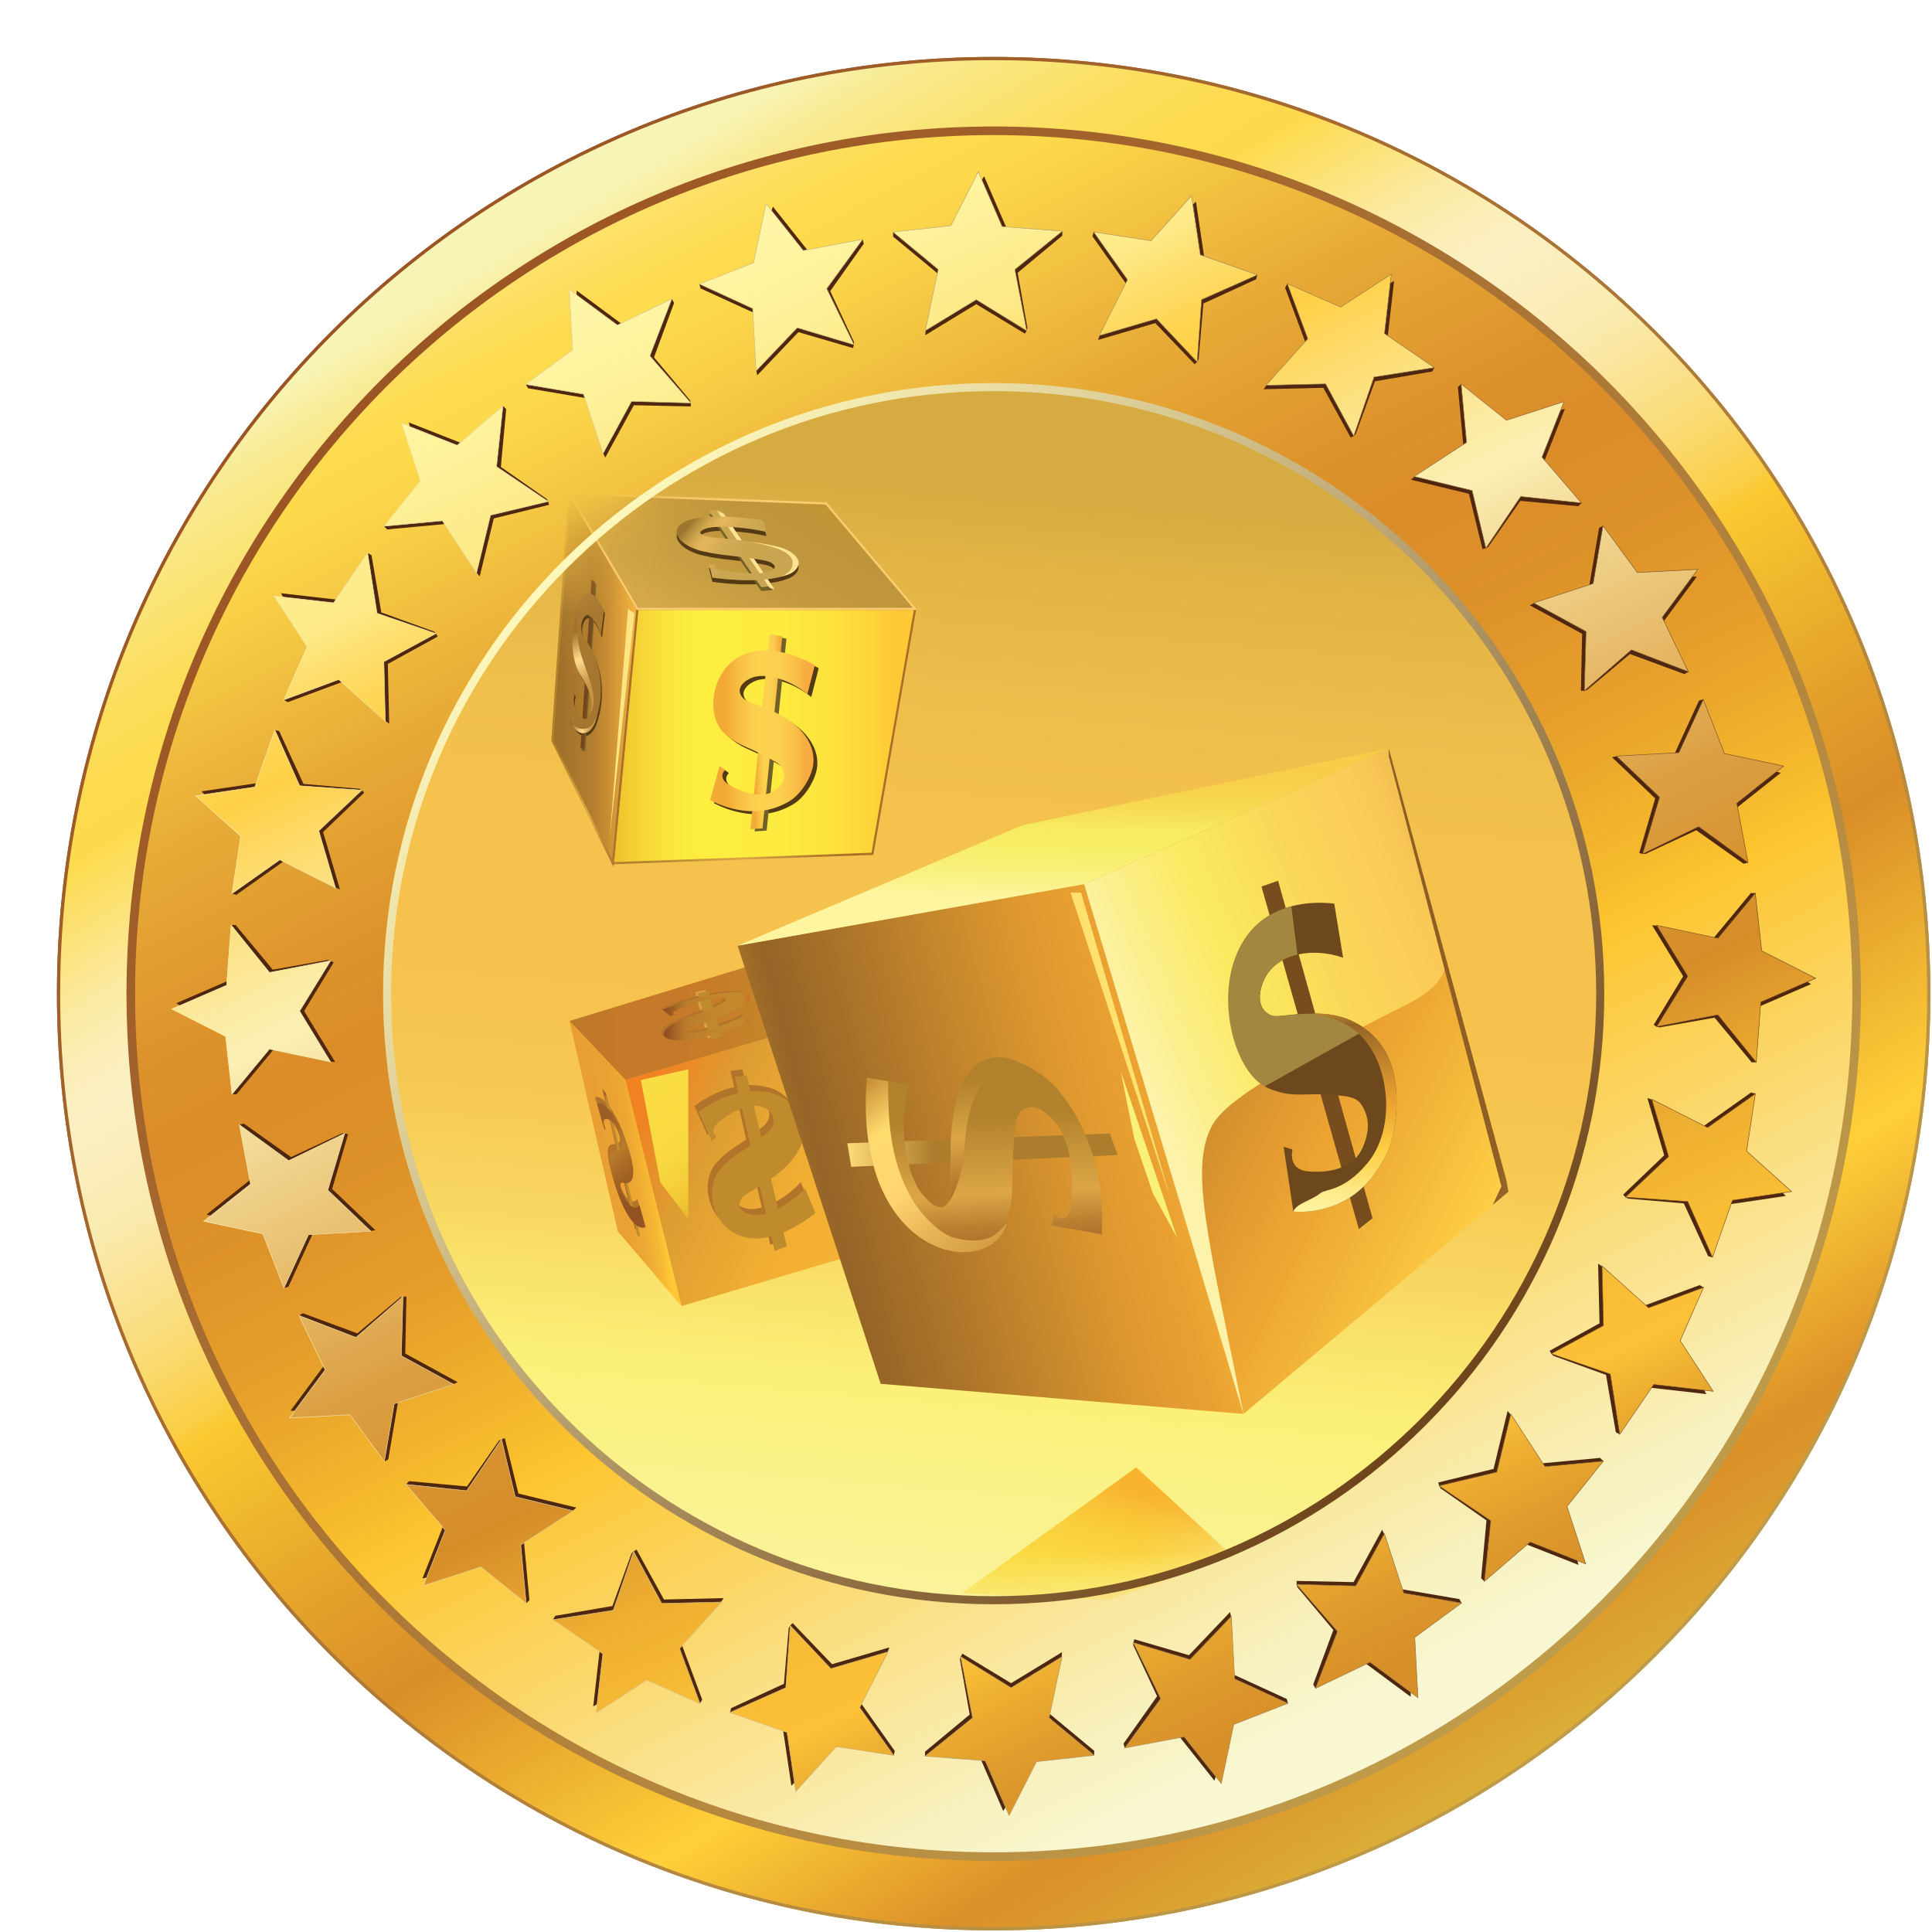 <svg width="33" height="33" viewBox="0 0 33 33" fill="none" xmlns="http://www.w3.org/2000/svg">
<path d="M16.973 32.945C25.794 32.945 32.945 25.794 32.945 16.973C32.945 8.151 25.794 1 16.973 1C8.151 1 1 8.151 1 16.973C1 25.794 8.151 32.945 16.973 32.945Z" fill="url(#paint0_linear_10805_4518)" stroke="url(#paint1_linear_10805_4518)" stroke-width="0.055" stroke-miterlimit="10"/>
<path d="M16.973 1C8.151 1 1 8.151 1 16.973C1 25.794 8.151 32.945 16.973 32.945C25.794 32.945 32.945 25.794 32.945 16.973C32.945 8.151 25.794 1 16.973 1ZM16.973 31.712C8.832 31.712 2.233 25.113 2.233 16.973C2.233 8.832 8.832 2.233 16.973 2.233C25.113 2.233 31.712 8.832 31.712 16.973C31.712 25.113 25.113 31.712 16.973 31.712Z" fill="url(#paint2_linear_10805_4518)" stroke="url(#paint3_linear_10805_4518)" stroke-width="0.055" stroke-miterlimit="10"/>
<path d="M16.973 27.333C22.695 27.333 27.333 22.695 27.333 16.973C27.333 11.251 22.695 6.612 16.973 6.612C11.251 6.612 6.612 11.251 6.612 16.973C6.612 22.695 11.251 27.333 16.973 27.333Z" fill="url(#paint4_linear_10805_4518)"/>
<path d="M16.973 31.712C25.113 31.712 31.712 25.113 31.712 16.973C31.712 8.832 25.113 2.234 16.973 2.234C8.832 2.234 2.234 8.832 2.234 16.973C2.234 25.113 8.832 31.712 16.973 31.712Z" stroke="url(#paint5_linear_10805_4518)" stroke-width="0.147" stroke-miterlimit="10"/>
<path d="M16.809 3.011L16.241 3.931L15.255 3.963V4.041L16.026 4.679L15.815 5.599L15.805 5.725L16.675 5.195L17.506 5.699L17.536 5.648L17.549 5.601L17.382 4.659L18.145 4.025V3.948L17.215 3.947L16.809 3.011Z" fill="#4F260F"/>
<path d="M13.201 3.529L12.891 4.565L11.946 4.851L11.966 4.926L12.876 5.343L12.911 6.286L12.934 6.411L13.637 5.673L14.57 5.945L14.586 5.888L14.586 5.839L14.181 4.972L14.754 4.163L14.734 4.088L13.836 4.328L13.201 3.529Z" fill="#4F260F"/>
<path d="M9.85 4.963L9.819 6.044L8.98 6.565L9.019 6.632L10.006 6.8L10.283 7.701L10.338 7.816L10.826 6.922L11.798 6.942L11.799 6.883L11.786 6.836L11.171 6.104L11.514 5.173L11.475 5.106L10.67 5.571L9.85 4.963Z" fill="#4F260F"/>
<path d="M6.984 7.216L7.234 8.268L6.559 8.988L6.614 9.043L7.61 8.95L8.112 9.749L8.194 9.845L8.434 8.855L9.378 8.623L9.364 8.566L9.339 8.523L8.555 7.976L8.646 6.988L8.591 6.934L7.934 7.59L6.984 7.216Z" fill="#4F260F"/>
<path d="M4.8 10.133L5.313 11.085L4.847 11.955L4.914 11.994L5.853 11.646L6.544 12.288L6.648 12.36L6.624 11.341L7.476 10.873L7.447 10.822L7.413 10.787L6.513 10.461L6.346 9.484L6.279 9.445L5.813 10.249L4.8 10.133Z" fill="#4F260F"/>
<path d="M3.444 13.517L4.186 14.303L3.962 15.264L4.037 15.284L4.853 14.706L5.687 15.147L5.806 15.19L5.519 14.212L6.221 13.539L6.18 13.497L6.137 13.472L5.184 13.39L4.769 12.489L4.695 12.469L4.454 13.367L3.444 13.517Z" fill="#4F260F"/>
<path d="M3.011 17.136L3.931 17.704L3.963 18.69H4.04L4.679 17.92L5.599 18.13L5.725 18.14L5.195 17.27L5.699 16.439L5.648 16.409L5.601 16.396L4.659 16.563L4.025 15.8H3.947L3.947 16.73L3.011 17.136Z" fill="#4F260F"/>
<path d="M3.529 20.744L4.565 21.054L4.851 21.999L4.926 21.979L5.343 21.069L6.286 21.034L6.411 21.012L5.673 20.308L5.945 19.375L5.888 19.359L5.839 19.359L4.972 19.764L4.163 19.191L4.088 19.211L4.328 20.109L3.529 20.744Z" fill="#4F260F"/>
<path d="M4.963 24.095L6.044 24.126L6.565 24.965L6.632 24.926L6.8 23.939L7.701 23.662L7.816 23.608L6.922 23.119L6.942 22.147L6.883 22.147L6.836 22.159L6.104 22.775L5.173 22.431L5.106 22.47L5.571 23.275L4.963 24.095Z" fill="#4F260F"/>
<path d="M7.216 26.961L8.268 26.711L8.988 27.386L9.043 27.331L8.95 26.335L9.749 25.834L9.845 25.751L8.855 25.511L8.623 24.567L8.566 24.582L8.523 24.606L7.976 25.39L6.988 25.299L6.934 25.354L7.59 26.012L7.216 26.961Z" fill="#4F260F"/>
<path d="M10.133 29.145L11.085 28.632L11.955 29.098L11.994 29.031L11.646 28.092L12.288 27.401L12.36 27.297L11.341 27.321L10.873 26.469L10.822 26.498L10.787 26.532L10.461 27.432L9.484 27.599L9.445 27.666L10.249 28.132L10.133 29.145Z" fill="#4F260F"/>
<path d="M13.517 30.501L14.303 29.759L15.264 29.983L15.284 29.909L14.706 29.092L15.147 28.258L15.19 28.139L14.212 28.426L13.539 27.724L13.497 27.765L13.472 27.808L13.39 28.761L12.489 29.176L12.469 29.25L13.367 29.492L13.517 30.501Z" fill="#4F260F"/>
<path d="M17.136 30.934L17.704 30.014L18.69 29.982V29.905L17.92 29.266L18.13 28.346L18.14 28.22L17.27 28.75L16.439 28.246L16.409 28.297L16.396 28.345L16.563 29.286L15.8 29.92V29.998L16.73 29.998L17.136 30.934Z" fill="#4F260F"/>
<path d="M20.744 30.416L21.054 29.38L21.999 29.094L21.979 29.02L21.069 28.602L21.034 27.659L21.012 27.534L20.308 28.272L19.375 28L19.359 28.057L19.358 28.106L19.764 28.973L19.191 29.782L19.211 29.857L20.109 29.617L20.744 30.416Z" fill="#4F260F"/>
<path d="M24.095 28.982L24.126 27.901L24.965 27.38L24.926 27.313L23.939 27.145L23.662 26.244L23.608 26.129L23.119 27.024L22.147 27.003L22.147 27.062L22.159 27.109L22.774 27.841L22.431 28.772L22.47 28.839L23.275 28.375L24.095 28.982Z" fill="#4F260F"/>
<path d="M26.961 26.729L26.711 25.677L27.386 24.957L27.331 24.902L26.335 24.995L25.833 24.197L25.751 24.1L25.511 25.09L24.567 25.322L24.582 25.379L24.606 25.422L25.39 25.969L25.299 26.957L25.354 27.012L26.011 26.355L26.961 26.729Z" fill="#4F260F"/>
<path d="M29.145 23.812L28.632 22.86L29.098 21.99L29.031 21.951L28.092 22.299L27.401 21.657L27.297 21.585L27.321 22.604L26.469 23.072L26.498 23.123L26.532 23.158L27.432 23.484L27.599 24.462L27.666 24.5L28.132 23.696L29.145 23.812Z" fill="#4F260F"/>
<path d="M30.501 20.428L29.759 19.642L29.983 18.68L29.909 18.661L29.092 19.239L28.258 18.798L28.139 18.756L28.426 19.733L27.724 20.406L27.765 20.448L27.808 20.473L28.761 20.555L29.176 21.456L29.25 21.476L29.492 20.578L30.501 20.428Z" fill="#4F260F"/>
<path d="M30.934 16.809L30.014 16.241L29.982 15.255H29.905L29.266 16.026L28.346 15.815L28.22 15.805L28.75 16.675L28.246 17.506L28.297 17.536L28.345 17.549L29.286 17.382L29.92 18.145H29.998L29.998 17.215L30.934 16.809Z" fill="#4F260F"/>
<path d="M30.416 13.201L29.38 12.891L29.094 11.946L29.02 11.966L28.602 12.876L27.659 12.911L27.534 12.934L28.272 13.637L28 14.57L28.057 14.586L28.106 14.586L28.973 14.181L29.782 14.754L29.857 14.734L29.617 13.836L30.416 13.201Z" fill="#4F260F"/>
<path d="M28.982 9.85L27.901 9.819L27.38 8.98L27.313 9.019L27.145 10.006L26.244 10.283L26.129 10.338L27.024 10.826L27.003 11.798L27.062 11.799L27.109 11.786L27.841 11.171L28.772 11.514L28.839 11.475L28.375 10.67L28.982 9.85Z" fill="#4F260F"/>
<path d="M26.729 6.984L25.677 7.234L24.957 6.559L24.902 6.614L24.995 7.61L24.197 8.112L24.1 8.194L25.09 8.434L25.322 9.378L25.379 9.364L25.422 9.339L25.969 8.555L26.957 8.646L27.012 8.591L26.355 7.934L26.729 6.984Z" fill="#4F260F"/>
<path d="M23.812 4.8L22.86 5.313L21.99 4.847L21.951 4.914L22.299 5.853L21.657 6.544L21.585 6.648L22.604 6.624L23.072 7.476L23.123 7.447L23.158 7.413L23.484 6.513L24.462 6.346L24.5 6.279L23.696 5.813L23.812 4.8Z" fill="#4F260F"/>
<path d="M20.428 3.444L19.642 4.186L18.68 3.962L18.66 4.037L19.239 4.853L18.798 5.687L18.756 5.806L19.733 5.519L20.406 6.221L20.448 6.18L20.473 6.137L20.555 5.184L21.456 4.77L21.476 4.695L20.578 4.454L20.428 3.444Z" fill="#4F260F"/>
<path d="M16.026 4.602L15.255 3.963L16.241 3.854L16.71 2.933L17.116 3.869L18.145 3.948L17.334 4.603L17.536 5.648L16.675 5.118L15.805 5.648L16.026 4.602ZM12.914 6.336L13.617 5.598L14.586 5.888L14.12 4.931L14.734 4.088L13.72 4.279L13.085 3.48L12.871 4.49L11.947 4.851L12.856 5.269L12.914 6.336H12.914ZM9.967 6.733L10.299 7.749L10.787 6.855L11.799 6.883L11.1 6.079L11.475 5.106L10.545 5.553L9.725 4.946L9.78 5.977L8.98 6.565L9.967 6.733ZM7.556 8.895L8.139 9.791L8.379 8.8L9.364 8.566L8.481 7.97L8.591 6.934L7.809 7.606L6.86 7.231L7.179 8.213L6.559 8.988L7.556 8.895H7.556ZM4.847 11.955L5.786 11.607L6.581 12.322L6.557 11.303L7.447 10.822L6.44 10.475L6.279 9.445L5.697 10.297L4.683 10.181L5.246 11.046L4.847 11.955H4.847ZM3.962 15.264L4.779 14.686L5.732 15.169L5.445 14.191L6.18 13.497L5.118 13.422L4.695 12.469L4.353 13.443L3.344 13.593L4.112 14.283L3.962 15.264H3.962ZM3.963 18.69L4.602 17.919L5.648 18.14L5.118 17.27L5.648 16.409L4.603 16.611L3.948 15.8L3.87 16.829L2.934 17.235L3.854 17.703L3.963 18.69ZM6.336 21.032L5.599 20.328L5.888 19.359L4.931 19.825L4.088 19.211L4.279 20.225L3.48 20.86L4.49 21.074L4.851 21.999L5.269 21.089L6.336 21.031V21.032ZM6.855 23.158L6.883 22.146L6.08 22.845L5.107 22.47L5.553 23.4L4.946 24.22L5.977 24.165L6.565 24.965L6.733 23.978L7.749 23.646L6.855 23.158ZM9.791 25.806L8.8 25.566L8.566 24.581L7.971 25.464L6.934 25.354L7.606 26.136L7.232 27.085L8.213 26.766L8.988 27.386L8.895 26.389L9.791 25.806V25.806ZM11.303 27.388L10.822 26.498L10.475 27.505L9.445 27.666L10.297 28.248L10.181 29.262L11.046 28.699L11.956 29.098L11.608 28.159L12.322 27.364L11.303 27.388V27.388ZM15.169 28.213L14.192 28.501L13.497 27.765L13.422 28.827L12.469 29.25L13.443 29.592L13.593 30.601L14.283 29.833L15.265 29.983L14.686 29.167L15.169 28.213V28.213ZM18.14 28.297L17.27 28.828L16.409 28.297L16.612 29.342L15.8 29.997L16.829 30.076L17.236 31.012L17.704 30.091L18.69 29.982L17.92 29.343L18.14 28.297ZM21.032 27.609L20.328 28.347L19.359 28.057L19.826 29.014L19.212 29.857L20.226 29.666L20.86 30.465L21.074 29.455L21.999 29.094L21.089 28.676L21.032 27.609H21.032ZM23.978 27.212L23.646 26.196L23.158 27.09L22.147 27.062L22.845 27.866L22.47 28.839L23.4 28.392L24.22 28.999L24.165 27.968L24.965 27.38L23.978 27.212ZM26.39 25.05L25.806 24.154L25.566 25.145L24.582 25.379L25.464 25.975L25.354 27.012L26.137 26.339L27.086 26.714L26.766 25.732L27.386 24.957L26.389 25.05H26.39ZM29.098 21.99L28.159 22.338L27.364 21.624L27.388 22.642L26.498 23.123L27.505 23.47L27.666 24.5L28.248 23.648L29.262 23.764L28.699 22.899L29.098 21.99H29.098ZM29.983 18.681L29.167 19.259L28.213 18.776L28.501 19.753L27.765 20.448L28.827 20.523L29.25 21.476L29.592 20.502L30.601 20.352L29.833 19.662L29.983 18.681H29.983ZM29.342 17.334L29.998 18.145L30.076 17.116L31.012 16.71L30.091 16.241L29.982 15.255L29.343 16.026L28.297 15.805L28.828 16.675L28.297 17.536L29.342 17.334ZM27.609 12.914L28.347 13.617L28.057 14.586L29.014 14.12L29.857 14.734L29.666 13.72L30.465 13.085L29.455 12.871L29.094 11.947L28.676 12.856L27.609 12.914V12.914ZM27.091 10.787L27.062 11.799L27.866 11.1L28.839 11.475L28.392 10.545L28.999 9.725L27.968 9.78L27.38 8.98L27.212 9.967L26.196 10.299L27.091 10.787ZM24.155 8.139L25.145 8.379L25.379 9.364L25.975 8.481L27.012 8.591L26.339 7.809L26.714 6.86L25.732 7.179L24.957 6.559L25.05 7.556L24.155 8.139V8.139ZM22.642 6.557L23.123 7.447L23.47 6.44L24.5 6.279L23.648 5.697L23.764 4.683L22.899 5.246L21.99 4.847L22.338 5.786L21.623 6.581L22.642 6.557V6.557ZM19.753 5.444L20.448 6.18L20.523 5.118L21.476 4.695L20.502 4.353L20.352 3.344L19.662 4.112L18.681 3.962L19.259 4.778L18.776 5.732L19.753 5.445V5.444Z" fill="url(#paint6_linear_10805_4518)" stroke="url(#paint7_linear_10805_4518)" stroke-width="0.009" stroke-miterlimit="10"/>
<mask id="mask0_10805_4518" style="mask-type:luminance" maskUnits="userSpaceOnUse" x="6" y="6" width="22" height="22">
<path d="M16.973 27.333C22.695 27.333 27.333 22.695 27.333 16.973C27.333 11.251 22.695 6.612 16.973 6.612C11.251 6.612 6.612 11.251 6.612 16.973C6.612 22.695 11.251 27.333 16.973 27.333Z" fill="white"/>
</mask>
<g mask="url(#mask0_10805_4518)">
<path d="M10.468 14.744L10.876 10.401H15.631L14.902 14.584L10.468 14.744Z" fill="url(#paint8_linear_10805_4518)" stroke="url(#paint9_linear_10805_4518)" stroke-width="0.037" stroke-miterlimit="10"/>
<path d="M9.435 12.649L9.727 8.432L10.888 10.401L10.468 14.744L9.435 12.649Z" fill="url(#paint10_linear_10805_4518)" stroke="url(#paint11_linear_10805_4518)" stroke-width="0.037" stroke-miterlimit="10"/>
<path d="M10.888 10.401L9.727 8.432L14.111 8.6L15.631 10.401H10.888Z" fill="url(#paint12_linear_10805_4518)" stroke="#FACC6E" stroke-width="0.037" stroke-miterlimit="10"/>
<path d="M13.857 11.906L13.984 11.414C13.852 11.34 13.435 11.12 13.022 11.166C12.223 11.254 12.067 12.26 12.449 12.589C12.685 12.793 12.826 12.799 13.128 12.963C13.358 13.088 13.453 13.128 13.457 13.295C13.46 13.429 13.361 13.515 13.274 13.569C13.032 13.72 12.655 13.527 12.593 13.496C12.528 13.464 12.441 13.421 12.413 13.349C12.384 13.276 12.435 13.219 12.45 13.204C12.419 13.181 12.389 13.158 12.358 13.134C12.304 13.329 12.249 13.524 12.195 13.718C12.301 13.774 12.513 13.871 12.781 13.9C13.192 13.945 13.443 13.795 13.527 13.75C13.726 13.644 13.909 13.362 13.951 13.141C13.98 12.989 13.952 12.805 13.819 12.621C13.662 12.403 13.453 12.288 13.263 12.199C13.008 12.08 12.829 12.04 12.773 11.99C12.62 11.853 12.732 11.71 12.877 11.641C13.118 11.526 13.541 11.649 13.857 11.906L13.857 11.906Z" fill="#543A14"/>
<path d="M13.216 10.867L13.433 10.909L13.095 14.187L12.89 14.201L13.216 10.867Z" fill="#716027"/>
<path d="M13.144 10.829L13.362 10.871L13.024 14.149L12.818 14.163L13.144 10.829Z" fill="url(#paint13_linear_10805_4518)"/>
<path d="M13.791 11.854L13.918 11.362C13.786 11.288 13.37 11.068 12.956 11.114C12.157 11.202 12.001 12.208 12.383 12.537C12.62 12.741 12.76 12.747 13.062 12.911C13.293 13.036 13.387 13.076 13.391 13.243C13.395 13.377 13.296 13.463 13.209 13.517C12.966 13.668 12.589 13.475 12.527 13.444C12.462 13.412 12.375 13.369 12.347 13.297C12.318 13.224 12.369 13.167 12.384 13.152C12.353 13.129 12.323 13.105 12.292 13.082C12.238 13.277 12.184 13.472 12.13 13.666C12.235 13.722 12.447 13.819 12.716 13.848C13.126 13.893 13.377 13.743 13.461 13.698C13.661 13.592 13.844 13.31 13.886 13.089C13.914 12.937 13.886 12.753 13.753 12.569C13.597 12.351 13.387 12.236 13.197 12.147C12.943 12.028 12.763 11.988 12.707 11.938C12.555 11.801 12.666 11.659 12.812 11.589C13.052 11.474 13.475 11.597 13.791 11.854L13.791 11.854Z" fill="url(#paint14_linear_10805_4518)"/>
<path d="M13.092 9.156L13.035 8.958C12.882 8.935 12.406 8.869 12.029 8.905C11.3 8.976 11.516 9.375 11.999 9.486C12.298 9.555 12.434 9.551 12.781 9.601C13.046 9.639 13.15 9.65 13.215 9.715C13.267 9.767 13.203 9.805 13.14 9.83C12.964 9.9 12.535 9.842 12.465 9.833C12.392 9.824 12.293 9.811 12.241 9.784C12.186 9.757 12.214 9.732 12.223 9.726C12.185 9.718 12.148 9.71 12.11 9.703C12.129 9.781 12.148 9.859 12.167 9.938C12.287 9.955 12.525 9.983 12.791 9.982C13.198 9.981 13.383 9.911 13.446 9.889C13.598 9.839 13.67 9.721 13.63 9.633C13.602 9.572 13.508 9.502 13.315 9.436C13.087 9.358 12.846 9.323 12.633 9.297C12.348 9.262 12.162 9.255 12.091 9.238C11.896 9.192 11.95 9.131 12.064 9.097C12.251 9.041 12.698 9.07 13.092 9.156Z" fill="#543A14"/>
<path d="M12.105 8.781L12.327 8.788L13.193 10.08L13.002 10.095L12.105 8.781Z" fill="#716027"/>
<path d="M12.105 8.715L12.327 8.721L13.193 10.014L13.002 10.029L12.105 8.715Z" fill="url(#paint15_linear_10805_4518)"/>
<path d="M12.248 8.726L12.365 8.776L13.231 10.068L13.146 10.041L12.248 8.726Z" fill="#FEE392"/>
<path d="M13.092 9.085L13.035 8.887C12.882 8.864 12.406 8.798 12.029 8.834C11.3 8.905 11.516 9.304 11.999 9.415C12.298 9.484 12.434 9.48 12.781 9.53C13.046 9.568 13.15 9.579 13.215 9.644C13.267 9.696 13.203 9.735 13.14 9.759C12.964 9.829 12.535 9.771 12.465 9.762C12.392 9.753 12.293 9.74 12.241 9.713C12.186 9.686 12.214 9.661 12.223 9.655C12.185 9.647 12.148 9.639 12.11 9.632C12.129 9.71 12.148 9.788 12.167 9.867C12.287 9.884 12.525 9.912 12.791 9.911C13.198 9.91 13.383 9.84 13.446 9.818C13.598 9.768 13.67 9.65 13.63 9.562C13.602 9.501 13.508 9.431 13.315 9.365C13.087 9.287 12.846 9.252 12.633 9.226C12.348 9.191 12.162 9.184 12.091 9.167C11.896 9.121 11.95 9.06 12.064 9.026C12.251 8.97 12.698 8.999 13.092 9.085Z" fill="url(#paint16_linear_10805_4518)"/>
<path d="M13.508 9.518C13.549 9.572 13.556 9.678 13.493 9.748C13.428 9.823 13.32 9.858 13.27 9.868L13.447 9.818C13.598 9.768 13.67 9.65 13.63 9.562C13.586 9.466 13.473 9.391 13.315 9.347C13.115 9.292 12.812 9.251 12.83 9.256C13.007 9.298 13.379 9.35 13.508 9.518V9.518Z" fill="#FEE392"/>
<path d="M10.282 10.896L10.333 10.477C10.297 10.4 10.181 10.174 10.059 10.18C9.823 10.19 9.748 11.056 9.851 11.376C9.914 11.573 9.955 11.591 10.039 11.759C10.102 11.887 10.129 11.93 10.126 12.076C10.123 12.194 10.091 12.261 10.064 12.3C9.989 12.412 9.884 12.212 9.867 12.18C9.849 12.147 9.825 12.101 9.819 12.037C9.812 11.97 9.829 11.925 9.834 11.913C9.825 11.89 9.817 11.867 9.809 11.844C9.787 12.01 9.766 12.175 9.745 12.341C9.774 12.398 9.833 12.501 9.911 12.549C10.029 12.622 10.107 12.511 10.133 12.479C10.194 12.403 10.256 12.172 10.274 11.983C10.287 11.852 10.284 11.689 10.251 11.517C10.211 11.314 10.153 11.196 10.1 11.103C10.029 10.977 9.978 10.927 9.963 10.879C9.922 10.747 9.959 10.631 10.003 10.583C10.077 10.502 10.197 10.645 10.282 10.896H10.282Z" fill="#543A14"/>
<path d="M10.124 9.934L10.187 9.99L9.994 12.825L9.934 12.821L10.124 9.934Z" fill="#716027"/>
<path d="M10.104 9.895L10.167 9.951L9.974 12.786L9.914 12.782L10.104 9.895Z" fill="#75461C"/>
<path d="M10.264 10.845L10.316 10.426C10.279 10.349 10.164 10.123 10.041 10.129C9.805 10.139 9.731 11.005 9.833 11.325C9.896 11.522 9.937 11.54 10.021 11.708C10.085 11.836 10.111 11.879 10.108 12.025C10.105 12.143 10.073 12.21 10.047 12.249C9.971 12.361 9.867 12.161 9.849 12.129C9.831 12.096 9.807 12.05 9.801 11.986C9.794 11.919 9.811 11.874 9.816 11.862C9.808 11.839 9.799 11.816 9.791 11.793C9.77 11.959 9.748 12.124 9.727 12.29C9.756 12.347 9.815 12.45 9.893 12.498C10.012 12.571 10.089 12.46 10.115 12.428C10.177 12.352 10.238 12.121 10.257 11.932C10.27 11.801 10.267 11.638 10.233 11.466C10.193 11.263 10.135 11.145 10.082 11.052C10.011 10.926 9.96 10.876 9.945 10.828C9.904 10.696 9.941 10.58 9.986 10.532C10.059 10.451 10.18 10.594 10.264 10.845H10.264Z" fill="#A57630"/>
<path d="M10.728 10.401L10.417 14.282L10.836 10.473L10.728 10.401Z" fill="#FEE583"/>
<path d="M9.87 10.422C9.887 10.423 9.807 10.719 9.912 11.13C9.935 11.219 9.981 11.354 10.075 11.624C10.104 11.707 10.138 11.821 10.138 11.956C10.138 12.151 10.071 12.167 10.06 12.227C10.103 12.099 10.138 12.012 10.054 11.797C9.986 11.625 9.927 11.567 9.875 11.456C9.671 11.02 9.847 10.42 9.87 10.422L9.87 10.422Z" fill="url(#paint17_linear_10805_4518)"/>
<path d="M9.739 12.164C9.757 12.148 9.692 12.352 9.87 12.433C9.953 12.471 10.017 12.44 10.04 12.433C10.119 12.411 10.191 12.252 10.201 12.227C10.165 12.349 10.123 12.479 10.015 12.512C9.97 12.525 9.929 12.539 9.839 12.476C9.718 12.39 9.727 12.174 9.739 12.164V12.164Z" fill="url(#paint18_linear_10805_4518)"/>
<path d="M10.682 18.448L11.639 22.309L15.109 21.279L14.098 17.439L10.682 18.448Z" fill="url(#paint19_linear_10805_4518)"/>
<path d="M9.727 17.439L10.682 18.448L14.098 17.439L13.192 16.379L9.727 17.439Z" fill="url(#paint20_linear_10805_4518)"/>
<path d="M9.727 17.439L10.552 21.031L11.639 22.309L10.682 18.448L9.727 17.439Z" fill="url(#paint21_linear_10805_4518)"/>
<path d="M13.158 21.265L13.366 21.181L12.681 18.264L12.479 18.294L13.158 21.265Z" fill="#B1742A"/>
<path d="M13.678 20.195L13.855 20.616C13.735 20.712 13.352 21 12.944 21.045C12.156 21.132 11.894 20.248 12.231 19.868C12.44 19.632 12.576 19.597 12.853 19.384C13.064 19.221 13.152 19.166 13.138 19.012C13.127 18.889 13.021 18.832 12.93 18.801C12.677 18.714 12.331 18.97 12.274 19.01C12.214 19.053 12.134 19.111 12.114 19.182C12.094 19.255 12.15 19.296 12.166 19.307C12.139 19.334 12.111 19.362 12.084 19.39C12.01 19.224 11.936 19.057 11.862 18.891C11.959 18.819 12.155 18.685 12.414 18.602C12.809 18.476 13.07 18.56 13.157 18.583C13.363 18.638 13.572 18.856 13.637 19.049C13.681 19.182 13.674 19.355 13.564 19.551C13.435 19.782 13.243 19.931 13.067 20.052C12.832 20.214 12.662 20.288 12.612 20.346C12.478 20.502 12.602 20.609 12.752 20.642C12.999 20.696 13.398 20.495 13.678 20.194V20.195Z" fill="#B1742A"/>
<path d="M13.231 21.368L13.439 21.284L12.754 18.367L12.552 18.397L13.231 21.368Z" fill="#C08B2C"/>
<path d="M13.751 20.298L13.928 20.719C13.807 20.815 13.425 21.102 13.017 21.148C12.229 21.235 11.967 20.351 12.304 19.971C12.513 19.735 12.649 19.7 12.926 19.487C13.137 19.325 13.225 19.269 13.211 19.115C13.2 18.992 13.094 18.935 13.003 18.904C12.75 18.817 12.404 19.072 12.347 19.113C12.287 19.156 12.207 19.214 12.187 19.285C12.167 19.358 12.223 19.399 12.239 19.41C12.211 19.437 12.184 19.465 12.157 19.493C12.083 19.326 12.009 19.16 11.935 18.994C12.032 18.922 12.228 18.788 12.487 18.705C12.882 18.579 13.143 18.663 13.23 18.686C13.436 18.741 13.645 18.959 13.71 19.152C13.754 19.285 13.746 19.458 13.637 19.654C13.508 19.885 13.316 20.034 13.14 20.155C12.905 20.317 12.735 20.391 12.685 20.448C12.551 20.605 12.675 20.712 12.825 20.745C13.072 20.799 13.471 20.599 13.751 20.297V20.298Z" fill="#C08B2C"/>
<path d="M10.848 20.996L10.904 21.03L10.349 18.67L10.289 18.6L10.848 20.996Z" fill="url(#paint22_linear_10805_4518)"/>
<path d="M10.887 20.477L10.992 20.854C10.965 20.867 10.878 20.896 10.755 20.744C10.517 20.45 10.332 19.71 10.394 19.595C10.432 19.523 10.471 19.56 10.533 19.535C10.581 19.516 10.602 19.516 10.58 19.402C10.562 19.311 10.522 19.222 10.49 19.16C10.4 18.985 10.321 19.008 10.307 19.011C10.293 19.014 10.275 19.018 10.277 19.059C10.279 19.102 10.302 19.156 10.308 19.171C10.302 19.178 10.297 19.185 10.292 19.192C10.249 19.042 10.206 18.892 10.164 18.741C10.186 18.734 10.232 18.729 10.304 18.787C10.414 18.876 10.506 19.053 10.536 19.109C10.607 19.24 10.698 19.488 10.741 19.653C10.771 19.766 10.789 19.885 10.777 19.973C10.763 20.077 10.72 20.095 10.678 20.101C10.623 20.109 10.578 20.084 10.569 20.103C10.545 20.152 10.597 20.283 10.648 20.374C10.732 20.524 10.834 20.562 10.887 20.477L10.887 20.477Z" fill="#B1742A"/>
<path d="M10.883 21.101L10.939 21.135L10.384 18.775L10.324 18.705L10.883 21.101Z" fill="#C08B2C"/>
<path d="M10.922 20.582L11.027 20.959C11 20.972 10.913 21.002 10.79 20.849C10.552 20.555 10.367 19.815 10.428 19.7C10.467 19.628 10.506 19.665 10.568 19.64C10.616 19.621 10.637 19.621 10.615 19.507C10.597 19.416 10.557 19.328 10.525 19.265C10.435 19.09 10.355 19.113 10.342 19.116C10.328 19.119 10.31 19.124 10.312 19.165C10.314 19.207 10.336 19.261 10.343 19.276C10.337 19.283 10.332 19.29 10.326 19.297C10.284 19.147 10.241 18.997 10.199 18.847C10.221 18.839 10.267 18.834 10.339 18.892C10.449 18.981 10.541 19.158 10.571 19.214C10.642 19.346 10.733 19.593 10.776 19.758C10.806 19.872 10.823 19.99 10.812 20.078C10.798 20.183 10.755 20.201 10.713 20.206C10.658 20.214 10.613 20.19 10.604 20.208C10.58 20.258 10.632 20.389 10.683 20.479C10.767 20.629 10.869 20.668 10.922 20.582L10.922 20.582Z" fill="url(#paint23_linear_10805_4518)"/>
<path d="M12.088 17.735L12.276 17.678L12.048 16.907L11.872 16.948L12.088 17.735Z" fill="#DD9C4B"/>
<path d="M12.664 17.332L12.764 17.431C12.649 17.479 12.287 17.625 11.933 17.703C11.249 17.852 11.134 17.627 11.468 17.46C11.675 17.357 11.796 17.325 12.058 17.217C12.258 17.136 12.34 17.105 12.347 17.061C12.352 17.026 12.269 17.025 12.195 17.03C11.99 17.044 11.663 17.174 11.609 17.195C11.552 17.218 11.477 17.248 11.452 17.272C11.425 17.297 11.468 17.301 11.481 17.302C11.454 17.314 11.427 17.327 11.4 17.339C11.357 17.301 11.315 17.262 11.272 17.224C11.364 17.187 11.547 17.116 11.778 17.051C12.132 16.951 12.344 16.936 12.416 16.929C12.585 16.913 12.736 16.946 12.768 16.994C12.79 17.027 12.762 17.081 12.645 17.157C12.506 17.246 12.324 17.321 12.159 17.385C11.939 17.47 11.784 17.519 11.735 17.544C11.601 17.612 11.694 17.625 11.818 17.611C12.022 17.589 12.388 17.467 12.664 17.332L12.664 17.332Z" fill="#B1742A"/>
<path d="M12.138 17.755L12.326 17.697L12.098 16.927L11.922 16.967L12.138 17.755Z" fill="#C08B2C"/>
<path d="M12.713 17.352L12.813 17.451C12.698 17.499 12.336 17.645 11.982 17.722C11.298 17.872 11.183 17.646 11.518 17.48C11.724 17.376 11.845 17.344 12.108 17.237C12.308 17.155 12.389 17.125 12.396 17.081C12.402 17.045 12.319 17.045 12.245 17.049C12.039 17.063 11.712 17.194 11.659 17.215C11.602 17.237 11.527 17.267 11.501 17.292C11.475 17.317 11.518 17.32 11.53 17.321C11.504 17.334 11.477 17.346 11.45 17.359C11.407 17.32 11.364 17.282 11.322 17.244C11.413 17.207 11.597 17.136 11.828 17.07C12.181 16.971 12.394 16.955 12.465 16.948C12.634 16.933 12.786 16.966 12.818 17.014C12.84 17.047 12.812 17.1 12.695 17.176C12.556 17.266 12.374 17.34 12.209 17.404C11.988 17.49 11.834 17.539 11.785 17.564C11.651 17.632 11.744 17.645 11.868 17.631C12.072 17.609 12.437 17.486 12.713 17.352L12.713 17.352Z" fill="url(#paint24_linear_10805_4518)"/>
<path d="M11.756 18.264L10.946 18.448L11.279 20.196L11.756 20.819V18.264Z" fill="url(#paint25_linear_10805_4518)"/>
<path d="M18.517 15.102L23.706 12.786L25.765 20.356L21.24 24.151L18.517 15.102Z" fill="url(#paint26_linear_10805_4518)"/>
<path d="M12.599 16.153L18.517 15.102L21.24 24.151L15.043 23.637L12.599 16.153Z" fill="url(#paint27_linear_10805_4518)"/>
<path d="M17.466 14.094L23.706 12.786L18.517 15.102L12.599 16.153L17.466 14.094Z" fill="url(#paint28_linear_10805_4518)"/>
<path d="M24.693 16.413C24.693 16.667 24.532 16.903 23.99 17.177C22.113 18.125 20.936 18.76 20.694 19.241C20.321 19.978 20.629 21.106 21.24 24.151L18.517 15.102L23.706 12.786L24.692 16.413H24.693Z" fill="url(#paint29_linear_10805_4518)"/>
<path d="M21.547 15.143L21.831 15.044L23.444 20.808L23.21 20.993L21.547 15.143Z" fill="#784D1E"/>
<path d="M22.941 16.358L22.79 15.434C22.587 15.411 21.961 15.368 21.501 15.767C20.611 16.538 21.044 18.348 21.698 18.602C22.102 18.76 22.272 18.661 22.73 18.701C23.079 18.731 23.214 18.724 23.322 19.001C23.409 19.224 23.344 19.445 23.275 19.603C23.081 20.045 22.517 20.015 22.426 20.013C22.329 20.01 22.199 20.004 22.122 19.907C22.043 19.806 22.069 19.67 22.077 19.634C22.026 19.619 21.976 19.603 21.925 19.588C21.981 19.957 22.036 20.326 22.092 20.695C22.25 20.705 22.561 20.704 22.896 20.543C23.408 20.298 23.612 19.85 23.684 19.709C23.854 19.376 23.897 18.761 23.811 18.357C23.752 18.079 23.605 17.792 23.335 17.587C23.017 17.344 22.699 17.315 22.42 17.314C22.046 17.312 21.81 17.385 21.713 17.344C21.449 17.234 21.493 16.907 21.622 16.677C21.835 16.296 22.41 16.173 22.941 16.358H22.941Z" fill="#6C481C"/>
<path d="M23.335 17.587L21.605 18.555C20.998 18.252 20.611 16.538 21.501 15.767C21.673 15.617 21.869 15.53 22.057 15.48L22.162 16.305C21.925 16.36 21.729 16.486 21.622 16.677C21.493 16.907 21.448 17.233 21.713 17.344C21.81 17.384 22.046 17.312 22.419 17.314C22.699 17.315 23.017 17.344 23.335 17.587" fill="#A3863F"/>
<path d="M22.092 20.695C22.253 20.706 22.563 20.703 22.895 20.544C23.386 20.308 23.594 19.886 23.684 19.71C23.854 19.376 23.897 18.761 23.811 18.357C23.752 18.079 23.605 17.793 23.335 17.587C23.3 17.56 23.205 17.489 23.065 17.427C22.799 17.31 22.556 17.306 22.419 17.314C22.587 17.35 23.011 17.402 23.317 17.771C23.749 18.291 23.826 19.301 23.359 19.865C22.953 20.354 22.641 20.304 22.552 20.381C22.426 20.491 22.131 20.562 22.092 20.695H22.092Z" fill="url(#paint30_linear_10805_4518)"/>
<path d="M14.539 19.93L14.474 19.528L18.957 19.362L19.09 19.729L14.539 19.93Z" fill="url(#paint31_linear_10805_4518)"/>
<path d="M15.525 18.523L14.81 18.41C14.785 18.666 14.728 19.467 15.016 20.201C15.573 21.617 16.978 21.661 17.198 20.896C17.335 20.422 17.265 20.167 17.314 19.584C17.35 19.14 17.35 18.962 17.567 18.914C17.741 18.876 17.908 19.035 18.027 19.178C18.358 19.579 18.314 20.303 18.308 20.421C18.302 20.547 18.293 20.713 18.215 20.781C18.135 20.85 18.032 20.771 18.004 20.748C17.99 20.809 17.977 20.87 17.963 20.93C18.248 20.982 18.533 21.033 18.818 21.085C18.832 20.882 18.843 20.477 18.733 19.987C18.565 19.238 18.229 18.821 18.124 18.68C17.875 18.347 17.405 18.084 17.092 18.061C16.876 18.045 16.651 18.139 16.483 18.422C16.284 18.755 16.25 19.16 16.238 19.523C16.222 20.009 16.268 20.341 16.234 20.453C16.139 20.761 15.89 20.593 15.718 20.348C15.435 19.942 15.362 19.152 15.525 18.523H15.525Z" fill="url(#paint32_linear_10805_4518)"/>
<path d="M17.572 18.296C17.539 18.257 17.371 18.07 17.103 18.06C16.935 18.053 16.811 18.12 16.77 18.142C16.67 18.197 16.575 18.284 16.494 18.421C16.379 18.613 16.274 18.856 16.238 19.523C16.225 19.761 16.3 20.478 16.184 20.558C16.285 20.452 16.407 20.119 16.443 19.874C16.492 19.543 16.466 19.272 16.612 18.835C16.624 18.801 16.811 18.265 17.211 18.214C17.363 18.194 17.494 18.252 17.572 18.296H17.572Z" fill="url(#paint33_linear_10805_4518)"/>
<path d="M16.299 21.143C16.082 21.09 15.752 20.781 15.576 20.477C15.173 19.78 15.175 19.046 15.169 18.467L14.81 18.41C14.785 18.666 14.728 19.467 15.016 20.201C15.573 21.617 16.978 21.661 17.198 20.896C17.098 20.958 16.988 21.312 16.299 21.143H16.299Z" fill="url(#paint34_linear_10805_4518)"/>
<path d="M18.286 15.247H18.465L20 20.492L18.286 15.247Z" fill="#FEE16E"/>
<path d="M19.143 18.3L19.374 19.447L19.691 20.38L20.11 21.15L19.143 18.3Z" fill="#FAF179"/>
<path d="M23.722 12.786L25.733 20.171L25.765 20.356L25.498 20.579L25.645 20.267L23.722 12.918V12.786Z" fill="#8E5E25"/>
<path d="M16.425 27.218L19.407 25.064L21.064 26.583L18.938 27.328L16.425 27.218Z" fill="url(#paint35_linear_10805_4518)"/>
</g>
<path d="M16.973 27.333C22.695 27.333 27.333 22.695 27.333 16.973C27.333 11.251 22.695 6.612 16.973 6.612C11.251 6.612 6.612 11.251 6.612 16.973C6.612 22.695 11.251 27.333 16.973 27.333Z" stroke="url(#paint36_linear_10805_4518)" stroke-width="0.138" stroke-miterlimit="10"/>
<defs>
<linearGradient id="paint0_linear_10805_4518" x1="9.398" y1="2.17" x2="23.953" y2="30.614" gradientUnits="userSpaceOnUse">
<stop stop-color="#FDF5B6"/>
<stop offset="0.03" stop-color="#FDEB90"/>
<stop offset="0.05" stop-color="#FDE372"/>
<stop offset="0.08" stop-color="#FDDE5D"/>
<stop offset="0.1" stop-color="#FDDB50"/>
<stop offset="0.12" stop-color="#FDDA4C"/>
<stop offset="0.15" stop-color="#F9D148"/>
<stop offset="0.25" stop-color="#E8AB37"/>
<stop offset="0.34" stop-color="#DD942C"/>
<stop offset="0.39" stop-color="#DA8C29"/>
<stop offset="0.45" stop-color="#DD9129"/>
<stop offset="0.53" stop-color="#E6A02B"/>
<stop offset="0.61" stop-color="#F5B92D"/>
<stop offset="0.64" stop-color="#FDC52F"/>
<stop offset="0.67" stop-color="#FCCB42"/>
<stop offset="0.81" stop-color="#FAE28E"/>
<stop offset="0.9" stop-color="#F8F1BE"/>
<stop offset="0.95" stop-color="#F8F7D1"/>
</linearGradient>
<linearGradient id="paint1_linear_10805_4518" x1="28.286" y1="28.286" x2="5.659" y2="5.659" gradientUnits="userSpaceOnUse">
<stop stop-color="#BF9C4A"/>
<stop offset="1" stop-color="#9B5524"/>
</linearGradient>
<linearGradient id="paint2_linear_10805_4518" x1="9.075" y1="3.967" x2="25.658" y2="31.276" gradientUnits="userSpaceOnUse">
<stop stop-color="#F7F4B6"/>
<stop offset="0.03" stop-color="#F9EA90"/>
<stop offset="0.07" stop-color="#FAE372"/>
<stop offset="0.1" stop-color="#FCDE5D"/>
<stop offset="0.13" stop-color="#FCDB50"/>
<stop offset="0.16" stop-color="#FDDA4C"/>
<stop offset="0.2" stop-color="#FCE37D"/>
<stop offset="0.23" stop-color="#FBEAA3"/>
<stop offset="0.26" stop-color="#FBEEBA"/>
<stop offset="0.28" stop-color="#FBF0C3"/>
<stop offset="0.3" stop-color="#FAEEBD"/>
<stop offset="0.34" stop-color="#FAEAAE"/>
<stop offset="0.37" stop-color="#FAE395"/>
<stop offset="0.41" stop-color="#FADA72"/>
<stop offset="0.45" stop-color="#FACE45"/>
<stop offset="0.46" stop-color="#FAC930"/>
<stop offset="0.57" stop-color="#E3A02A"/>
<stop offset="0.63" stop-color="#D98E28"/>
<stop offset="0.78" stop-color="#FFD038"/>
<stop offset="0.89" stop-color="#DB8F28"/>
<stop offset="1" stop-color="#DBB73B"/>
</linearGradient>
<linearGradient id="paint3_linear_10805_4518" x1="28.286" y1="28.286" x2="5.659" y2="5.659" gradientUnits="userSpaceOnUse">
<stop stop-color="#BF9C4A"/>
<stop offset="1" stop-color="#9B5524"/>
</linearGradient>
<linearGradient id="paint4_linear_10805_4518" x1="17.687" y1="8.306" x2="15.477" y2="35.112" gradientUnits="userSpaceOnUse">
<stop stop-color="#D6AB41"/>
<stop offset="0.06" stop-color="#E3B546"/>
<stop offset="0.15" stop-color="#F0BE4B"/>
<stop offset="0.23" stop-color="#F5C24D"/>
<stop offset="0.33" stop-color="#F6C24D"/>
<stop offset="0.4" stop-color="#F6C751"/>
<stop offset="0.48" stop-color="#F8D660"/>
<stop offset="0.57" stop-color="#FAEF77"/>
<stop offset="0.58" stop-color="#FBF179"/>
<stop offset="0.66" stop-color="#FAF28F"/>
<stop offset="0.85" stop-color="#F8F5BE"/>
<stop offset="0.95" stop-color="#F8F7D1"/>
</linearGradient>
<linearGradient id="paint5_linear_10805_4518" x1="27.446" y1="27.447" x2="6.499" y2="6.499" gradientUnits="userSpaceOnUse">
<stop stop-color="#BF9C4A"/>
<stop offset="1" stop-color="#9B5524"/>
</linearGradient>
<linearGradient id="paint6_linear_10805_4518" x1="11.29" y1="4.926" x2="23.458" y2="30.721" gradientUnits="userSpaceOnUse">
<stop stop-color="#FEF6A6"/>
<stop offset="0.1" stop-color="#FDE986"/>
<stop offset="0.11" stop-color="#FDE379"/>
<stop offset="0.15" stop-color="#FED554"/>
<stop offset="0.17" stop-color="#FFD046"/>
<stop offset="0.22" stop-color="#FDDD74"/>
<stop offset="0.28" stop-color="#FBEAA1"/>
<stop offset="0.31" stop-color="#FBEFB3"/>
<stop offset="0.36" stop-color="#F2D995"/>
<stop offset="0.45" stop-color="#E6B866"/>
<stop offset="0.52" stop-color="#DCA044"/>
<stop offset="0.59" stop-color="#D7922F"/>
<stop offset="0.63" stop-color="#D58D28"/>
<stop offset="0.65" stop-color="#DC972B"/>
<stop offset="0.71" stop-color="#EEAE31"/>
<stop offset="0.77" stop-color="#F8BC35"/>
<stop offset="0.82" stop-color="#FCC137"/>
<stop offset="0.85" stop-color="#EDAE31"/>
<stop offset="0.89" stop-color="#DF9B2C"/>
<stop offset="0.93" stop-color="#D79029"/>
<stop offset="0.97" stop-color="#D58D28"/>
</linearGradient>
<linearGradient id="paint7_linear_10805_4518" x1="2.923" y1="16.973" x2="31.022" y2="16.973" gradientUnits="userSpaceOnUse">
<stop stop-color="#FEF8BD"/>
<stop offset="1" stop-color="#6E441B"/>
</linearGradient>
<linearGradient id="paint8_linear_10805_4518" x1="10.186" y1="12.573" x2="15.902" y2="12.573" gradientUnits="userSpaceOnUse">
<stop stop-color="#EBAD24"/>
<stop offset="0.07" stop-color="#F1C52E"/>
<stop offset="0.16" stop-color="#F7DB38"/>
<stop offset="0.24" stop-color="#FBE93E"/>
<stop offset="0.32" stop-color="#FDEE40"/>
<stop offset="0.55" stop-color="#FDEB3F"/>
<stop offset="0.7" stop-color="#FDE23C"/>
<stop offset="0.82" stop-color="#FED439"/>
<stop offset="0.89" stop-color="#FFC936"/>
</linearGradient>
<linearGradient id="paint9_linear_10805_4518" x1="10.448" y1="12.573" x2="15.653" y2="12.573" gradientUnits="userSpaceOnUse">
<stop offset="0.09" stop-color="#B1812C"/>
<stop offset="0.43" stop-color="#DCA646"/>
<stop offset="0.65" stop-color="#B97F31"/>
<stop offset="0.78" stop-color="#AA6E29"/>
</linearGradient>
<linearGradient id="paint10_linear_10805_4518" x1="9.435" y1="11.588" x2="10.888" y2="11.588" gradientUnits="userSpaceOnUse">
<stop offset="0.09" stop-color="#9E702A"/>
<stop offset="0.1" stop-color="#9E702A"/>
<stop offset="0.29" stop-color="#AC792C"/>
<stop offset="0.46" stop-color="#B17C2D"/>
<stop offset="0.66" stop-color="#C88F33"/>
<stop offset="0.98" stop-color="#F4B441"/>
</linearGradient>
<linearGradient id="paint11_linear_10805_4518" x1="9.417" y1="11.591" x2="10.907" y2="11.591" gradientUnits="userSpaceOnUse">
<stop offset="0.09" stop-color="#B1812C"/>
<stop offset="0.43" stop-color="#DCA646"/>
<stop offset="0.65" stop-color="#B97F31"/>
<stop offset="0.78" stop-color="#AA6E29"/>
</linearGradient>
<linearGradient id="paint12_linear_10805_4518" x1="11.94" y1="10.697" x2="13.31" y2="8.324" gradientUnits="userSpaceOnUse">
<stop stop-color="#D3A84A"/>
<stop offset="0.07" stop-color="#D0A547"/>
<stop offset="0.48" stop-color="#C2993E"/>
<stop offset="0.85" stop-color="#BE953B"/>
<stop offset="0.94" stop-color="#BE9538"/>
<stop offset="0.99" stop-color="#BF9633"/>
</linearGradient>
<linearGradient id="paint13_linear_10805_4518" x1="12.818" y1="12.496" x2="13.362" y2="12.496" gradientUnits="userSpaceOnUse">
<stop offset="0.15" stop-color="#F2A936"/>
<stop offset="0.28" stop-color="#F8BF43"/>
<stop offset="0.39" stop-color="#FBCD4C"/>
<stop offset="0.5" stop-color="#FDD24F"/>
<stop offset="0.67" stop-color="#FCCF4E"/>
<stop offset="0.77" stop-color="#FAC64A"/>
<stop offset="0.86" stop-color="#F8B845"/>
<stop offset="0.91" stop-color="#F6AC41"/>
</linearGradient>
<linearGradient id="paint14_linear_10805_4518" x1="12.13" y1="12.482" x2="13.918" y2="12.482" gradientUnits="userSpaceOnUse">
<stop offset="0.15" stop-color="#F2A936"/>
<stop offset="0.28" stop-color="#F8BF43"/>
<stop offset="0.39" stop-color="#FBCD4C"/>
<stop offset="0.5" stop-color="#FDD24F"/>
<stop offset="0.67" stop-color="#FCCF4E"/>
<stop offset="0.77" stop-color="#FAC64A"/>
<stop offset="0.86" stop-color="#F8B845"/>
<stop offset="0.91" stop-color="#F6AC41"/>
</linearGradient>
<linearGradient id="paint15_linear_10805_4518" x1="8.5" y1="9.544" x2="9.017" y2="9.519" gradientUnits="userSpaceOnUse">
<stop offset="0.15" stop-color="#96712D"/>
<stop offset="0.2" stop-color="#B88F41"/>
<stop offset="0.25" stop-color="#D0A54F"/>
<stop offset="0.3" stop-color="#DFB258"/>
<stop offset="0.33" stop-color="#E5B75C"/>
<stop offset="0.37" stop-color="#DEB259"/>
<stop offset="0.46" stop-color="#D2AA54"/>
<stop offset="0.58" stop-color="#CBA651"/>
<stop offset="0.91" stop-color="#CAA551"/>
</linearGradient>
<linearGradient id="paint16_linear_10805_4518" x1="11.649" y1="8.574" x2="13.386" y2="10.04" gradientUnits="userSpaceOnUse">
<stop offset="0.15" stop-color="#96712D"/>
<stop offset="0.2" stop-color="#B88F41"/>
<stop offset="0.25" stop-color="#D0A54F"/>
<stop offset="0.3" stop-color="#DFB258"/>
<stop offset="0.33" stop-color="#E5B75C"/>
<stop offset="0.37" stop-color="#DEB259"/>
<stop offset="0.46" stop-color="#D2AA54"/>
<stop offset="0.58" stop-color="#CBA651"/>
<stop offset="0.91" stop-color="#CAA551"/>
</linearGradient>
<linearGradient id="paint17_linear_10805_4518" x1="9.685" y1="10.721" x2="10.257" y2="11.95" gradientUnits="userSpaceOnUse">
<stop offset="0.09" stop-color="#9F702B"/>
<stop offset="0.43" stop-color="#FFDB89"/>
<stop offset="0.47" stop-color="#F8D382"/>
<stop offset="0.67" stop-color="#D3A659"/>
<stop offset="0.78" stop-color="#C5954A"/>
</linearGradient>
<linearGradient id="paint18_linear_10805_4518" x1="9.732" y1="12.343" x2="10.201" y2="12.343" gradientUnits="userSpaceOnUse">
<stop offset="0.09" stop-color="#9F702B"/>
<stop offset="0.43" stop-color="#FFDB89"/>
<stop offset="0.47" stop-color="#F8D382"/>
<stop offset="0.67" stop-color="#D3A659"/>
<stop offset="0.78" stop-color="#C5954A"/>
</linearGradient>
<linearGradient id="paint19_linear_10805_4518" x1="10.944" y1="18.995" x2="15.401" y2="21.031" gradientUnits="userSpaceOnUse">
<stop stop-color="#F18121"/>
<stop offset="0.25" stop-color="#DD9D32"/>
<stop offset="0.35" stop-color="#E3A232"/>
<stop offset="0.61" stop-color="#F1AE33"/>
<stop offset="0.85" stop-color="#F6B234"/>
<stop offset="0.94" stop-color="#F8B333"/>
<stop offset="0.98" stop-color="#FDB732"/>
</linearGradient>
<linearGradient id="paint20_linear_10805_4518" x1="9.488" y1="17.413" x2="14.327" y2="17.413" gradientUnits="userSpaceOnUse">
<stop stop-color="#BA772A"/>
<stop offset="0.11" stop-color="#C17829"/>
<stop offset="0.26" stop-color="#C67929"/>
<stop offset="0.54" stop-color="#C67B29"/>
<stop offset="0.72" stop-color="#C68429"/>
<stop offset="0.85" stop-color="#C7912B"/>
</linearGradient>
<linearGradient id="paint21_linear_10805_4518" x1="9.518" y1="20.032" x2="11.616" y2="19.748" gradientUnits="userSpaceOnUse">
<stop stop-color="#D39229"/>
<stop offset="0.03" stop-color="#D6942A"/>
<stop offset="0.18" stop-color="#E49C30"/>
<stop offset="0.32" stop-color="#E99F32"/>
<stop offset="0.51" stop-color="#EAA132"/>
<stop offset="0.63" stop-color="#EEAA33"/>
<stop offset="0.73" stop-color="#F6B834"/>
<stop offset="0.8" stop-color="#FFC936"/>
</linearGradient>
<linearGradient id="paint22_linear_10805_4518" x1="10.289" y1="19.815" x2="10.904" y2="19.815" gradientUnits="userSpaceOnUse">
<stop stop-color="#9D5D26"/>
<stop offset="0.25" stop-color="#B97B2B"/>
<stop offset="0.26" stop-color="#B7792A"/>
<stop offset="0.42" stop-color="#A26325"/>
<stop offset="0.58" stop-color="#955522"/>
<stop offset="0.72" stop-color="#915122"/>
<stop offset="0.82" stop-color="#935322"/>
<stop offset="0.89" stop-color="#9C5C23"/>
<stop offset="0.95" stop-color="#AA6A26"/>
<stop offset="1" stop-color="#BF7F2A"/>
</linearGradient>
<linearGradient id="paint23_linear_10805_4518" x1="10.095" y1="19.354" x2="11.56" y2="20.959" gradientUnits="userSpaceOnUse">
<stop stop-color="#9D5D26"/>
<stop offset="0.25" stop-color="#B97B2B"/>
<stop offset="0.26" stop-color="#B7792A"/>
<stop offset="0.42" stop-color="#A26325"/>
<stop offset="0.58" stop-color="#955522"/>
<stop offset="0.72" stop-color="#915122"/>
<stop offset="0.82" stop-color="#935322"/>
<stop offset="0.89" stop-color="#9C5C23"/>
<stop offset="0.95" stop-color="#AA6A26"/>
<stop offset="1" stop-color="#BF7F2A"/>
</linearGradient>
<linearGradient id="paint24_linear_10805_4518" x1="11.321" y1="17.358" x2="12.825" y2="17.358" gradientUnits="userSpaceOnUse">
<stop stop-color="#8A481F"/>
<stop offset="0.09" stop-color="#9B5A23"/>
<stop offset="0.25" stop-color="#B97B2B"/>
<stop offset="0.52" stop-color="#C1842C"/>
<stop offset="0.85" stop-color="#C5892D"/>
<stop offset="0.91" stop-color="#C5862C"/>
<stop offset="0.95" stop-color="#C77D2A"/>
<stop offset="0.98" stop-color="#C97529"/>
</linearGradient>
<linearGradient id="paint25_linear_10805_4518" x1="10.417" y1="17.829" x2="12.517" y2="20.514" gradientUnits="userSpaceOnUse">
<stop stop-color="#E4E649"/>
<stop offset="0.05" stop-color="#E8E347"/>
<stop offset="0.22" stop-color="#F6DE44"/>
<stop offset="0.37" stop-color="#FBDC43"/>
<stop offset="0.61" stop-color="#F9D941"/>
<stop offset="0.76" stop-color="#F5D03B"/>
<stop offset="0.88" stop-color="#EEC232"/>
<stop offset="0.99" stop-color="#E4AD25"/>
<stop offset="1" stop-color="#E4AC24"/>
</linearGradient>
<linearGradient id="paint26_linear_10805_4518" x1="30.029" y1="22.313" x2="12.529" y2="13.409" gradientUnits="userSpaceOnUse">
<stop stop-color="#FEF6A6"/>
<stop offset="0.1" stop-color="#FDE986"/>
<stop offset="0.12" stop-color="#FDE379"/>
<stop offset="0.2" stop-color="#FED554"/>
<stop offset="0.24" stop-color="#FFD046"/>
<stop offset="0.34" stop-color="#F1B238"/>
<stop offset="0.41" stop-color="#EAA131"/>
<stop offset="0.46" stop-color="#DD972F"/>
<stop offset="0.57" stop-color="#BB7F2B"/>
<stop offset="0.67" stop-color="#956427"/>
<stop offset="0.7" stop-color="#B27E2B"/>
<stop offset="0.73" stop-color="#D29B30"/>
<stop offset="0.76" stop-color="#E9B034"/>
<stop offset="0.79" stop-color="#F7BC36"/>
<stop offset="0.82" stop-color="#FCC137"/>
<stop offset="0.85" stop-color="#EDAE31"/>
<stop offset="0.89" stop-color="#DF9B2C"/>
<stop offset="0.93" stop-color="#D79029"/>
<stop offset="0.97" stop-color="#D58D28"/>
</linearGradient>
<linearGradient id="paint27_linear_10805_4518" x1="27.893" y1="17.262" x2="3.565" y2="23.669" gradientUnits="userSpaceOnUse">
<stop stop-color="#FEF6A6"/>
<stop offset="0.1" stop-color="#FDE986"/>
<stop offset="0.11" stop-color="#FDE379"/>
<stop offset="0.13" stop-color="#FED554"/>
<stop offset="0.15" stop-color="#FFD046"/>
<stop offset="0.21" stop-color="#FDCC44"/>
<stop offset="0.26" stop-color="#F9C240"/>
<stop offset="0.31" stop-color="#F1B238"/>
<stop offset="0.34" stop-color="#EAA131"/>
<stop offset="0.39" stop-color="#DD972F"/>
<stop offset="0.47" stop-color="#BB7F2B"/>
<stop offset="0.56" stop-color="#956427"/>
<stop offset="0.6" stop-color="#B27E2B"/>
<stop offset="0.66" stop-color="#D29B30"/>
<stop offset="0.72" stop-color="#E9B034"/>
<stop offset="0.77" stop-color="#F7BC36"/>
<stop offset="0.82" stop-color="#FCC137"/>
<stop offset="0.85" stop-color="#EDAE31"/>
<stop offset="0.89" stop-color="#DF9B2C"/>
<stop offset="0.93" stop-color="#D79029"/>
<stop offset="0.97" stop-color="#D58D28"/>
</linearGradient>
<linearGradient id="paint28_linear_10805_4518" x1="18.066" y1="18.081" x2="18.238" y2="10.877" gradientUnits="userSpaceOnUse">
<stop offset="0.38" stop-color="#FDF59F"/>
<stop offset="0.41" stop-color="#FBF28C"/>
<stop offset="0.46" stop-color="#F8F075"/>
<stop offset="0.5" stop-color="#F7EE67"/>
<stop offset="0.54" stop-color="#F7ED62"/>
<stop offset="0.6" stop-color="#F7DA53"/>
<stop offset="0.67" stop-color="#F7CF4A"/>
<stop offset="0.74" stop-color="#F8CC48"/>
</linearGradient>
<linearGradient id="paint29_linear_10805_4518" x1="19.234" y1="19.822" x2="26.434" y2="16.814" gradientUnits="userSpaceOnUse">
<stop offset="0.1" stop-color="#FDF2AA"/>
<stop offset="0.38" stop-color="#FAEA5F"/>
<stop offset="0.59" stop-color="#FAD759"/>
<stop offset="0.81" stop-color="#FBC956"/>
<stop offset="0.82" stop-color="#F9C755"/>
<stop offset="0.89" stop-color="#F1BC4E"/>
<stop offset="0.97" stop-color="#EFB94C"/>
</linearGradient>
<linearGradient id="paint30_linear_10805_4518" x1="22.927" y1="20.797" x2="23.15" y2="15.887" gradientUnits="userSpaceOnUse">
<stop stop-color="#FEF6A6"/>
<stop offset="0.1" stop-color="#FDE986"/>
<stop offset="0.12" stop-color="#FDE379"/>
<stop offset="0.2" stop-color="#FED554"/>
<stop offset="0.24" stop-color="#FFD046"/>
<stop offset="0.34" stop-color="#F1B238"/>
<stop offset="0.41" stop-color="#EAA131"/>
<stop offset="0.46" stop-color="#DD972F"/>
<stop offset="0.57" stop-color="#BB7F2B"/>
<stop offset="0.67" stop-color="#956427"/>
<stop offset="0.7" stop-color="#B27E2B"/>
<stop offset="0.73" stop-color="#D29B30"/>
<stop offset="0.76" stop-color="#E9B034"/>
<stop offset="0.79" stop-color="#F7BC36"/>
<stop offset="0.82" stop-color="#FCC137"/>
<stop offset="0.85" stop-color="#EDAE31"/>
<stop offset="0.89" stop-color="#DF9B2C"/>
<stop offset="0.93" stop-color="#D79029"/>
<stop offset="0.97" stop-color="#D58D28"/>
</linearGradient>
<linearGradient id="paint31_linear_10805_4518" x1="14.382" y1="19.734" x2="18.993" y2="19.535" gradientUnits="userSpaceOnUse">
<stop offset="0.02" stop-color="#FFDB79"/>
<stop offset="0.34" stop-color="#AB7D2C"/>
</linearGradient>
<linearGradient id="paint32_linear_10805_4518" x1="16.703" y1="18.174" x2="16.953" y2="22.204" gradientUnits="userSpaceOnUse">
<stop offset="0.22" stop-color="#B1812C"/>
<stop offset="0.55" stop-color="#DCA646"/>
<stop offset="0.69" stop-color="#B97F31"/>
<stop offset="0.78" stop-color="#AA6E29"/>
</linearGradient>
<linearGradient id="paint33_linear_10805_4518" x1="16.798" y1="18.145" x2="16.984" y2="21.132" gradientUnits="userSpaceOnUse">
<stop offset="0.09" stop-color="#B1812C"/>
<stop offset="0.43" stop-color="#DCA646"/>
<stop offset="0.65" stop-color="#B97F31"/>
<stop offset="0.78" stop-color="#AA6E29"/>
</linearGradient>
<linearGradient id="paint34_linear_10805_4518" x1="14.579" y1="18.482" x2="17.223" y2="22.168" gradientUnits="userSpaceOnUse">
<stop offset="0.03" stop-color="#C99037"/>
<stop offset="0.21" stop-color="#FFDB6D"/>
<stop offset="0.45" stop-color="#FFD471"/>
<stop offset="0.63" stop-color="#E7B557"/>
<stop offset="0.87" stop-color="#CC933A"/>
<stop offset="0.94" stop-color="#E7AC55"/>
<stop offset="1" stop-color="#F9BD67"/>
</linearGradient>
<linearGradient id="paint35_linear_10805_4518" x1="18.277" y1="28.349" x2="19.279" y2="25.245" gradientUnits="userSpaceOnUse">
<stop stop-color="#E4E649"/>
<stop offset="0.02" stop-color="#E8E347"/>
<stop offset="0.08" stop-color="#F6DE44"/>
<stop offset="0.14" stop-color="#FBDC43"/>
<stop offset="0.46" stop-color="#FAD941"/>
<stop offset="0.66" stop-color="#FAD03D"/>
<stop offset="0.83" stop-color="#F9C235"/>
<stop offset="0.94" stop-color="#F8B42E"/>
</linearGradient>
<linearGradient id="paint36_linear_10805_4518" x1="9.598" y1="9.598" x2="24.347" y2="24.347" gradientUnits="userSpaceOnUse">
<stop stop-color="#FEF8BD"/>
<stop offset="1" stop-color="#6E441B"/>
</linearGradient>
</defs>
</svg>
